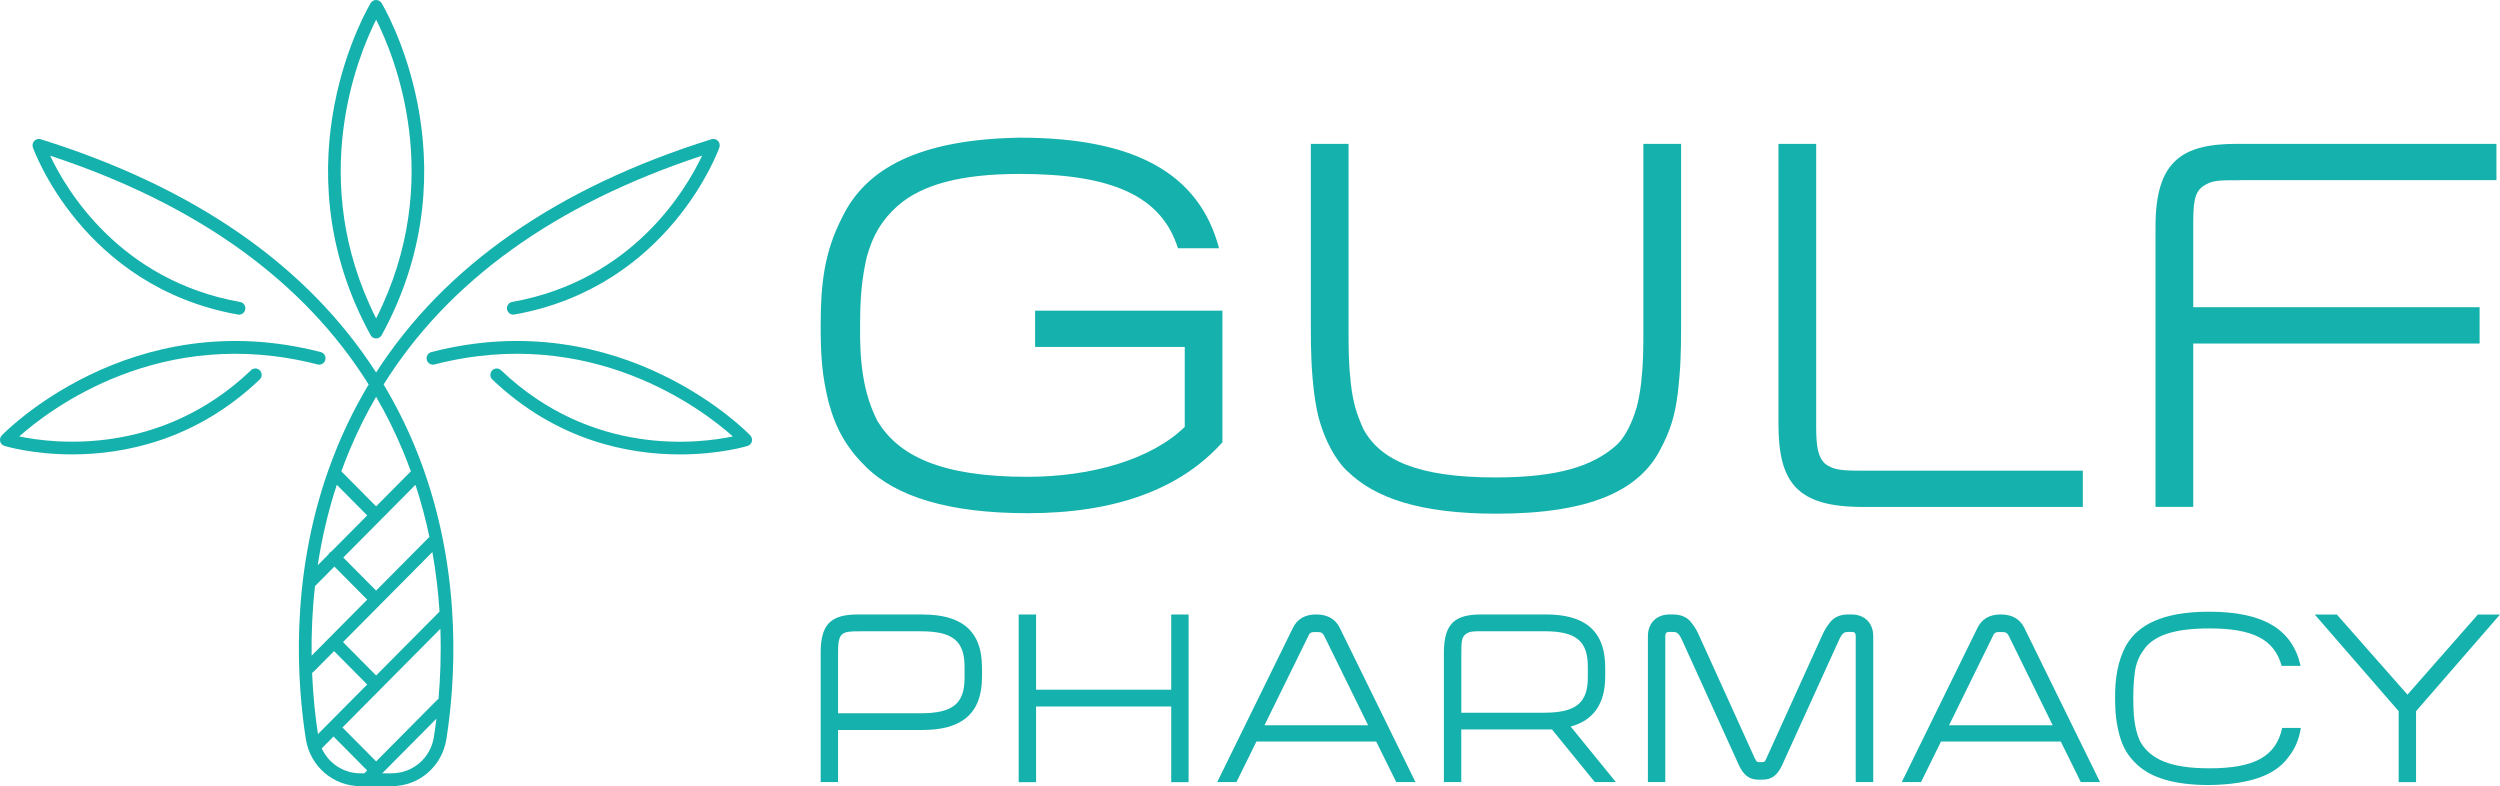 <svg width="318" height="100" viewBox="0 0 318 100" fill="none" xmlns="http://www.w3.org/2000/svg">
<path d="M47.844 43.053C48.137 43.053 48.409 42.892 48.55 42.634C60.673 20.479 48.65 0.58 48.529 0.381C48.381 0.144 48.123 0 47.844 0C47.565 0 47.306 0.144 47.158 0.381C47.034 0.58 35.011 20.479 47.138 42.634C47.279 42.895 47.551 43.053 47.844 43.053ZM47.844 2.503C50.114 6.995 56.749 22.852 47.844 40.505C38.952 22.876 45.577 6.998 47.844 2.503Z" fill="#15B1AC"/>
<path d="M95.445 55.388C95.287 55.22 79.184 38.5 54.868 44.784C54.438 44.898 54.176 45.34 54.286 45.773C54.396 46.209 54.837 46.47 55.268 46.36C75.181 41.213 89.364 52.084 93.223 55.515C88.899 56.425 75.319 58.128 63.736 47.095C63.412 46.786 62.902 46.8 62.596 47.126C62.289 47.452 62.303 47.967 62.627 48.276C70.812 56.078 79.98 57.802 86.481 57.802C91.566 57.802 95.021 56.748 95.097 56.724C95.362 56.638 95.566 56.425 95.635 56.154C95.703 55.882 95.631 55.594 95.438 55.391L95.445 55.388Z" fill="#15B1AC"/>
<path d="M31.931 47.098C20.372 58.111 6.778 56.421 2.447 55.515C6.309 52.081 20.486 41.216 40.399 46.36C40.83 46.473 41.27 46.209 41.381 45.773C41.491 45.337 41.233 44.894 40.798 44.784C16.486 38.504 0.384 55.219 0.222 55.388C0.029 55.59 -0.043 55.879 0.026 56.15C0.094 56.421 0.298 56.638 0.563 56.72C0.642 56.744 4.094 57.798 9.179 57.798C15.68 57.798 24.848 56.074 33.033 48.273C33.357 47.964 33.371 47.449 33.064 47.122C32.758 46.796 32.248 46.782 31.924 47.092L31.931 47.098Z" fill="#15B1AC"/>
<path d="M53.942 59.865C53.566 58.804 53.163 57.736 52.715 56.672C51.589 53.969 50.279 51.38 48.795 48.908C57.035 35.726 70.616 25.96 89.309 19.799C87.297 24.064 80.504 35.667 65.149 38.407C64.711 38.486 64.418 38.909 64.494 39.348C64.57 39.791 64.99 40.09 65.428 40.008C85.199 36.478 91.445 18.927 91.504 18.752C91.604 18.464 91.531 18.141 91.321 17.921C91.111 17.701 90.794 17.619 90.501 17.708C70.874 23.851 56.57 33.813 47.84 47.38C39.114 33.816 24.813 23.855 5.186 17.712C4.893 17.622 4.58 17.701 4.366 17.925C4.156 18.144 4.084 18.467 4.184 18.756C4.246 18.931 10.488 36.481 30.26 40.011C30.701 40.097 31.118 39.795 31.194 39.352C31.273 38.909 30.98 38.486 30.539 38.411C15.184 35.671 8.39 24.071 6.378 19.803C25.072 25.963 38.652 35.729 46.893 48.911C45.408 51.384 44.099 53.973 42.972 56.675C42.528 57.743 42.121 58.808 41.746 59.869C36.837 73.79 37.808 87.058 38.904 94.011C39.452 97.48 42.376 100 45.859 100H49.825C53.308 100 56.236 97.483 56.78 94.011C57.876 87.058 58.847 73.79 53.938 59.869L53.942 59.865ZM55.781 88.909C55.726 88.943 55.664 88.971 55.616 89.019L47.844 96.851L43.562 92.535L56.016 79.981C56.129 83.284 56.005 86.302 55.778 88.905L55.781 88.909ZM40.444 93.383C40.123 91.278 39.827 88.627 39.696 85.578C39.758 85.544 39.82 85.513 39.875 85.458L42.493 82.821L46.707 87.068L40.444 93.38V93.383ZM42.842 61.665L46.707 65.562L42.135 70.17C42.063 70.208 41.99 70.246 41.928 70.308C41.867 70.37 41.829 70.442 41.791 70.517L40.416 71.901C40.916 68.605 41.694 65.16 42.842 61.665ZM39.638 83.401C39.603 80.678 39.713 77.701 40.068 74.552L42.535 72.066L46.71 76.272L39.641 83.397L39.638 83.401ZM55.909 77.793L47.844 85.921L43.63 81.674L54.996 70.218C55.464 72.842 55.754 75.379 55.909 77.793ZM47.844 75.125L43.668 70.919L52.846 61.665C53.58 63.904 54.166 66.122 54.62 68.292L47.84 75.125H47.844ZM47.844 50.477C49.115 52.661 50.242 54.934 51.227 57.297C51.599 58.183 51.94 59.072 52.26 59.955L47.84 64.408L43.42 59.955C43.741 59.069 44.082 58.183 44.454 57.297C45.439 54.934 46.569 52.661 47.837 50.477H47.844ZM40.929 95.189L42.425 93.685L46.707 98.001L46.342 98.369H45.863C43.689 98.369 41.798 97.095 40.929 95.193V95.189ZM49.828 98.365H48.619L55.516 91.412C55.413 92.253 55.303 93.036 55.189 93.747C54.769 96.422 52.512 98.362 49.825 98.362L49.828 98.365Z" fill="#15B1AC"/>
<path d="M155.49 39.521V56.258C150.124 62.251 141.821 65.279 130.73 65.279C120.496 65.279 114.054 63.113 110.261 59.503C107.683 56.98 106.328 54.597 105.393 51.135C104.537 47.672 104.389 45.141 104.389 41.392C104.389 35.981 104.887 32.014 107.107 27.682C110.113 21.41 116.913 17.73 129.725 17.512C144.329 17.512 152.554 22.062 155.062 31.579H149.835C147.756 24.942 141.463 22.124 129.725 22.124C122.139 22.124 117.271 23.498 114.195 26.168C112.193 27.969 111.048 29.848 110.261 32.658C109.615 35.468 109.405 37.852 109.405 41.384C109.334 46.143 109.833 50.11 111.624 53.58C114.272 57.912 119.569 60.652 130.66 60.652C138.892 60.652 146.479 58.416 150.7 54.302V44.132H131.665V39.513H155.498L155.49 39.521Z" fill="#15B1AC"/>
<path d="M171.457 60.008C169.813 58.494 168.591 55.971 167.952 53.875C167.594 52.788 167.375 51.562 167.165 50.048C166.807 47.09 166.737 44.854 166.737 41.392V18.304H171.535V41.392C171.535 44.567 171.535 46.151 171.823 48.751C172.111 51.274 172.539 52.571 173.396 54.527C175.546 58.564 180.414 60.73 190.212 60.73C198.374 60.73 202.596 59.216 205.454 56.763C206.817 55.606 207.674 53.518 208.172 51.857C208.39 51.065 208.601 49.978 208.749 48.751C209.037 46.151 209.037 44.567 209.037 41.392V18.304H213.835V41.392C213.835 44.854 213.765 47.09 213.406 50.048C213.048 53.006 212.402 54.884 211.187 57.19C208.538 62.313 202.385 65.341 190.36 65.341C180.554 65.341 174.899 63.323 171.465 60L171.457 60.008Z" fill="#15B1AC"/>
<path d="M264.936 59.86V64.48H236.881C228.579 64.48 226.219 61.374 226.219 53.945V18.304H231.017V54.162C231.017 56.833 231.235 58.129 232.161 58.999C233.236 59.791 234.233 59.868 236.881 59.868H264.936V59.86Z" fill="#15B1AC"/>
<path d="M284.984 22.924C282.126 22.924 281.331 22.923 280.194 23.715C279.119 24.507 278.979 25.804 278.979 28.622V39.078H315.406V43.697H278.979V64.472H274.181V28.831C274.181 20.462 277.546 18.297 284.556 18.297H317.548V22.916H284.984V22.924Z" fill="#15B1AC"/>
<path d="M117.341 78.166C121.968 78.166 124.912 79.928 124.912 84.927V86.092C124.912 90.889 122.201 92.854 117.341 92.854H106.601V99.483H104.389V83.025C104.389 79.291 105.775 78.158 109.179 78.158H117.341V78.166ZM117.139 90.726C121.204 90.726 122.692 89.492 122.692 86.232V84.834C122.692 81.535 121.204 80.301 117.139 80.301H109.373C107.122 80.301 106.601 80.401 106.601 82.932V90.726H117.146H117.139Z" fill="#15B1AC"/>
<path d="M148.979 78.165H151.191V99.491H148.979V89.865H131.789V99.491H129.577V78.165H131.789V87.73H148.979V78.165Z" fill="#15B1AC"/>
<path d="M180.048 99.483H177.602L175.055 94.321H159.82L157.274 99.483H154.828L164.447 79.889C165.008 78.725 165.997 78.158 167.422 78.158C168.847 78.158 169.868 78.725 170.429 79.889L180.048 99.483ZM160.841 92.256H174.027L168.442 80.891C168.209 80.456 168.045 80.394 167.414 80.394C166.885 80.394 166.62 80.394 166.425 80.891L160.841 92.256Z" fill="#15B1AC"/>
<path d="M205.54 99.483H202.861L197.409 92.784H185.874V99.483H183.662V83.025C183.662 79.159 185.212 78.158 188.452 78.158H196.614C201.241 78.158 204.185 79.92 204.185 84.92V86.022C204.185 89.484 202.728 91.619 199.792 92.419L205.54 99.483ZM196.419 90.657C200.485 90.657 201.973 89.391 201.973 86.162V84.826C201.973 81.527 200.485 80.293 196.419 80.293H188.654C187.33 80.293 186.972 80.293 186.442 80.658C185.944 81.022 185.881 81.62 185.881 82.924V90.657H196.427H196.419Z" fill="#15B1AC"/>
<path d="M236.048 99.483V80.922C236.048 80.557 235.916 80.386 235.62 80.386H235.028C234.467 80.386 234.233 80.65 233.704 81.884L226.631 97.442C226.102 98.505 225.44 99.173 224.217 99.173H223.656C222.433 99.173 221.771 98.505 221.242 97.442L214.17 81.884C213.64 80.65 213.406 80.386 212.846 80.386H212.254C211.958 80.386 211.825 80.549 211.825 80.922V99.483H209.613V80.922C209.613 79.291 210.673 78.158 212.394 78.158H212.791C213.819 78.158 214.606 78.492 215.135 79.191C215.665 79.858 215.829 80.192 216.195 80.992L223.204 96.448C223.438 96.883 223.5 96.945 223.734 96.945H224.162C224.365 96.945 224.49 96.945 224.692 96.448L231.702 80.992C232.068 80.192 232.232 79.858 232.761 79.191C233.291 78.492 234.085 78.158 235.106 78.158H235.503C237.224 78.158 238.276 79.291 238.276 80.922V99.483H236.064H236.048Z" fill="#15B1AC"/>
<path d="M267.125 99.483H264.679L262.132 94.321H246.898L244.351 99.483H241.905L251.524 79.889C252.085 78.725 253.074 78.158 254.499 78.158C255.925 78.158 256.945 78.725 257.506 79.889L267.125 99.483ZM247.918 92.256H261.104L255.52 80.891C255.286 80.456 255.122 80.394 254.491 80.394C253.962 80.394 253.697 80.394 253.502 80.891L247.918 92.256Z" fill="#15B1AC"/>
<path d="M292.671 92.59C292.407 94.057 292.041 95.12 290.95 96.487C289.431 98.451 286.487 99.786 281.004 99.856C276.541 99.856 273.667 98.924 271.915 97.325C270.692 96.223 270.03 95.089 269.601 93.529C269.173 91.93 269.041 90.594 269.041 88.832C269.01 86.364 269.368 84.035 270.458 82.07C271.946 79.509 275.053 77.809 281.004 77.809C287.85 77.809 291.581 80.006 292.64 84.702H290.226C289.299 81.333 286.588 79.936 281.035 79.936C276.603 79.936 274.127 80.805 272.842 82.435C272.211 83.266 271.813 84.035 271.588 85.238C271.424 86.433 271.354 87.373 271.354 88.832C271.354 89.663 271.385 90.4 271.424 90.998C271.525 92.163 271.821 93.63 272.351 94.53C273.605 96.494 275.887 97.729 281.043 97.729C286.76 97.729 289.501 96.231 290.296 92.597H292.679L292.671 92.59Z" fill="#15B1AC"/>
<path d="M315.188 78.165H318L307.322 90.462V99.491H305.11V90.462L294.432 78.165H297.243L306.231 88.359L315.188 78.165Z" fill="#15B1AC"/>
</svg>
